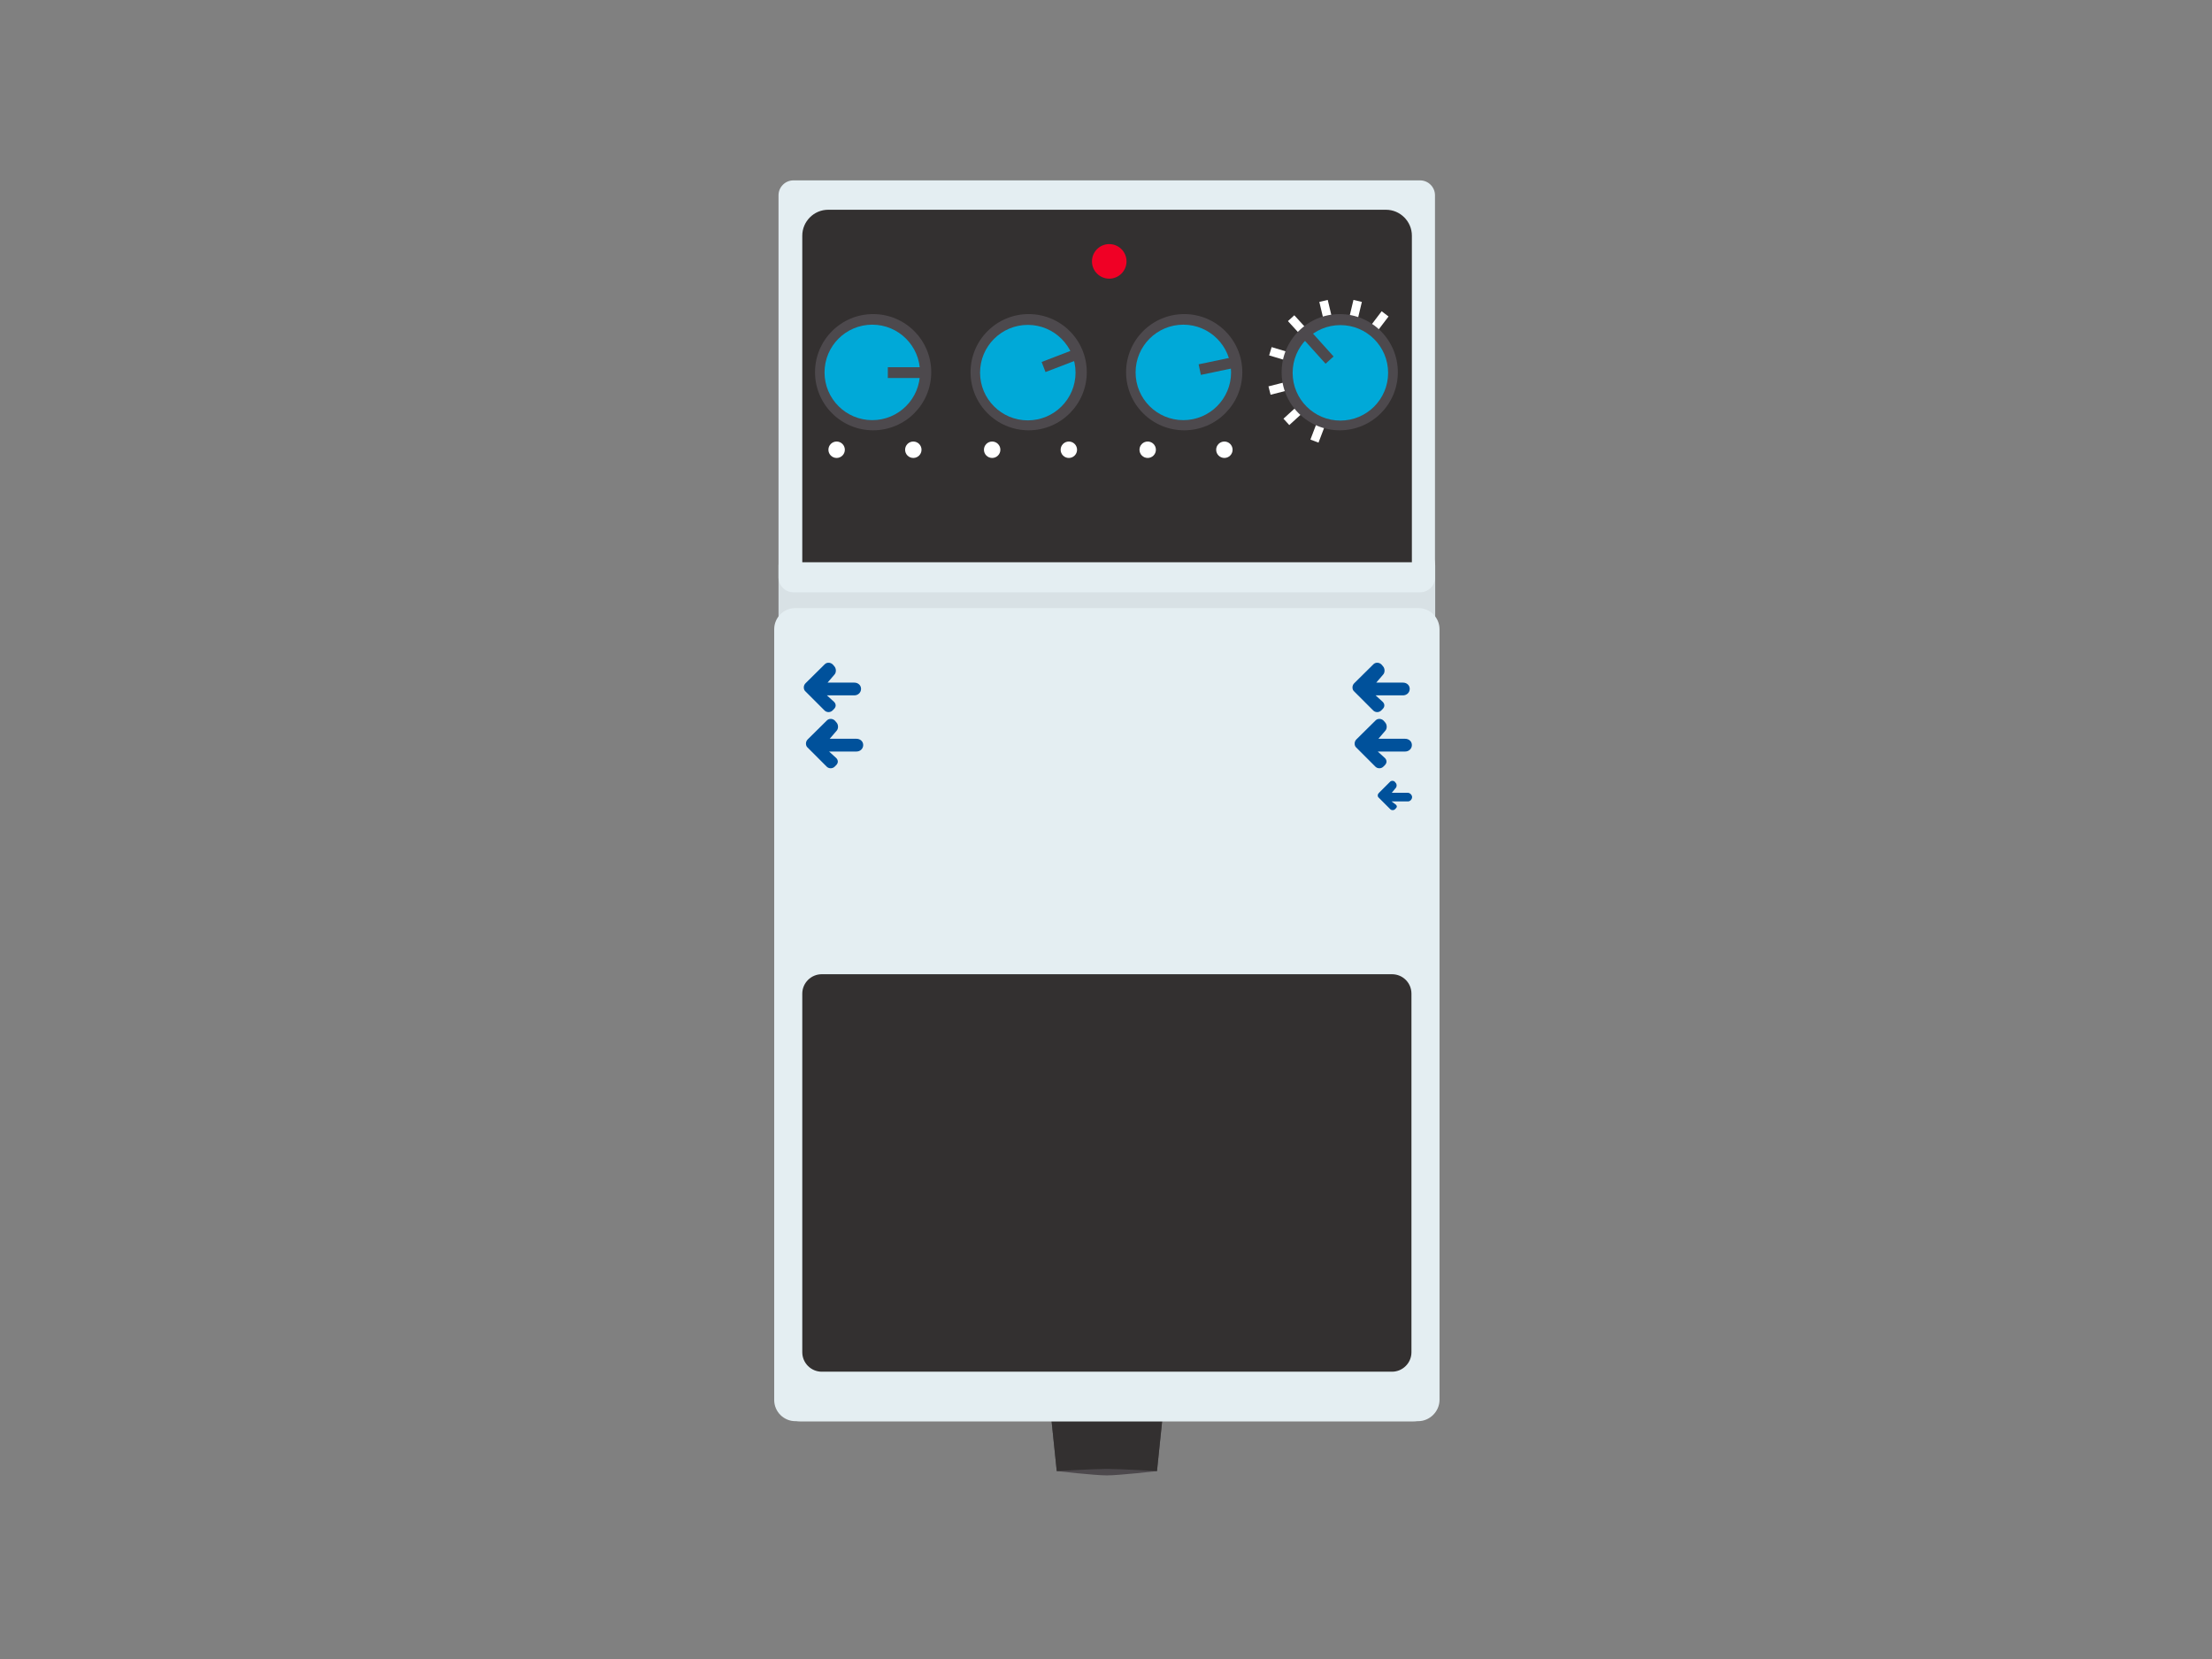 <svg xmlns="http://www.w3.org/2000/svg" viewBox="0 0 1024 768"><rect x="0" y="0" width="1024" height="768" fill="#808080" stroke="none"/><path fill="#4D494D" d="M535.6 681s-17.4 2-23.2 2c-5.8 0-23.2-2-23.2-2l-3-29h52.4l-3 29z"/><path fill="#333030" d="M535.6 681s-17.4-1-23.2-1c-5.8 0-23.2 1-23.2 1l-3-29h52.4l-3 29z"/><path fill="#D8E1E5" d="M654.2 658H370.5c-5.6 0-10.1-4.6-10.1-10.1v-386c0-5.6 4.6-10.1 10.1-10.1h283.8c5.6 0 10.1 4.6 10.1 10.1v386c0 5.5-4.6 10.1-10.2 10.1z"/><path fill="#E4EEF2" d="M657.4 274.2H367.3c-3.8 0-6.9-3.1-6.9-6.9V90.4c0-3.8 3.1-6.9 6.9-6.9h290.1c3.8 0 6.9 3.1 6.9 6.9v176.9c.1 3.8-3.1 6.9-6.9 6.9zM656.5 657.9H368.2c-5.4 0-9.8-4.4-9.8-9.8V291.3c0-5.4 4.4-9.8 9.8-9.8h288.4c5.4 0 9.8 4.4 9.8 9.8V648c0 5.4-4.5 9.9-9.9 9.9z"/><path fill="#333030" d="M644.4 635h-264c-4.9 0-9-4-9-9V460c0-5 4.1-9 9-9h264c5 0 9 4 9 9v166c0 5-4.1 9-9 9zM371.4 260.3V109.1c0-6.6 5.4-12 12-12h258.2c6.6 0 12 5.4 12 12v151.2H371.4z"/><g><circle fill="#F00025" cx="513.5" cy="121" r="8"/><path fill="#00519B" d="M395.5 316h-12.4l3.1-3.6c1-1 1-2.9 0-4l-.7-.8c-1-1-2.7-1.1-3.7-.1 0 0-8.6 8.5-8.8 8.7l-.1.1c-.5.5-.8 1.2-.8 1.9s.2 1.4.8 1.9l8.8 8.8c1 1 2.7 1 3.7 0l.7-.7c1-1 1-2.3 0-3.3l-3.3-3h12.7c1.7 0 3.1-1.3 3.1-3s-1.4-2.9-3.1-2.9zM649.5 316h-12.4l3.1-3.6c1-1 1-2.9 0-4l-.7-.8c-1-1-2.7-1.1-3.7-.1 0 0-8.6 8.5-8.8 8.7l-.1.1c-.5.5-.8 1.2-.8 1.9s.2 1.4.8 1.9l8.8 8.8c1 1 2.7 1 3.7 0l.7-.7c1-1 1-2.3 0-3.3l-3.3-3h12.7c1.7 0 3.1-1.3 3.1-3s-1.4-2.9-3.1-2.9z"/><path fill="none" stroke="#FFF" stroke-width="4" stroke-miterlimit="10" d="M620.6 172.4l-32.9 8.4M620.6 172.4l-25.1 22.9M620.6 172.4l-12.1 31.8M620.6 172.4l-32.5-9.8M620.6 172.4l-22.9-25.1M620.6 172.4l-7.9-33.1M620.6 172.4l7.9-33.1M620.6 172.4l20.6-27.1"/><g fill="#FFF"><circle cx="387.3" cy="208.2" r="3.8"/><circle cx="422.8" cy="208.2" r="3.8"/></g><circle fill="#4D494D" cx="404.2" cy="172.3" r="26.9"/><circle fill="#00A9D8" cx="403.8" cy="172.4" r="22.1"/><path fill="none" stroke="#4D494D" stroke-width="5" stroke-miterlimit="10" d="M430 172.5h-19"/><g><g fill="#FFF"><circle cx="459.3" cy="208.2" r="3.8"/><circle cx="494.8" cy="208.2" r="3.8"/></g><circle fill="#4D494D" cx="476.2" cy="172.3" r="26.9"/><circle fill="#00A9D8" cx="475.8" cy="172.5" r="22.1"/><path fill="none" stroke="#4D494D" stroke-width="5" stroke-miterlimit="10" d="M500.8 163.1l-17.7 6.8"/></g><g><g fill="#FFF"><circle cx="531.3" cy="208.2" r="3.8"/><circle cx="566.8" cy="208.2" r="3.8"/></g><circle fill="#4D494D" cx="548.2" cy="172.3" r="26.9"/><circle fill="#00A9D8" cx="547.8" cy="172.4" r="22.1"/><path fill="none" stroke="#4D494D" stroke-width="5" stroke-miterlimit="10" d="M574 167.2l-18.6 3.9"/></g><g><circle fill="#4D494D" cx="620.2" cy="172.3" r="26.9"/><circle fill="#00A9D8" cx="620.5" cy="172.6" r="22.1"/><path fill="none" stroke="#4D494D" stroke-width="5" stroke-miterlimit="10" d="M602.8 152.6l12.7 14.1"/></g><path fill="#00519B" d="M396.5 342h-12.4l3.1-3.6c1-1 1-2.9 0-4l-.7-.8c-1-1-2.7-1.1-3.7-.1 0 0-8.6 8.5-8.8 8.7l-.1.1c-.5.5-.8 1.2-.8 1.9s.2 1.4.8 1.9l8.8 8.8c1 1 2.7 1 3.7 0l.7-.7c1-1 1-2.3 0-3.3l-3.3-3h12.7c1.7 0 3.1-1.3 3.1-3s-1.4-2.9-3.1-2.9zM650.5 342h-12.4l3.1-3.6c1-1 1-2.9 0-4l-.7-.8c-1-1-2.7-1.1-3.7-.1 0 0-8.6 8.5-8.8 8.7l-.1.1c-.5.5-.8 1.2-.8 1.9s.2 1.4.8 1.9l8.8 8.8c1 1 2.7 1 3.7 0l.7-.7c1-1 1-2.3 0-3.3l-3.3-3h12.7c1.7 0 3.1-1.3 3.1-3s-1.4-2.9-3.1-2.9zM651.7 367h-7.4l1.8-2.2c.6-.6.6-1.8 0-2.4l-.4-.5c-.6-.6-1.6-.6-2.2 0l-5.2 5.2c-.3.3-.5.7-.5 1.1 0 .4.1.8.5 1.1l5.3 5.3c.6.6 1.6.6 2.2 0l.4-.4c.6-.6.6-1.1 0-1.7l-2-1.5h7.6c1 0 1.9-1 1.9-2s-1-2-2-2z"/></g></svg>